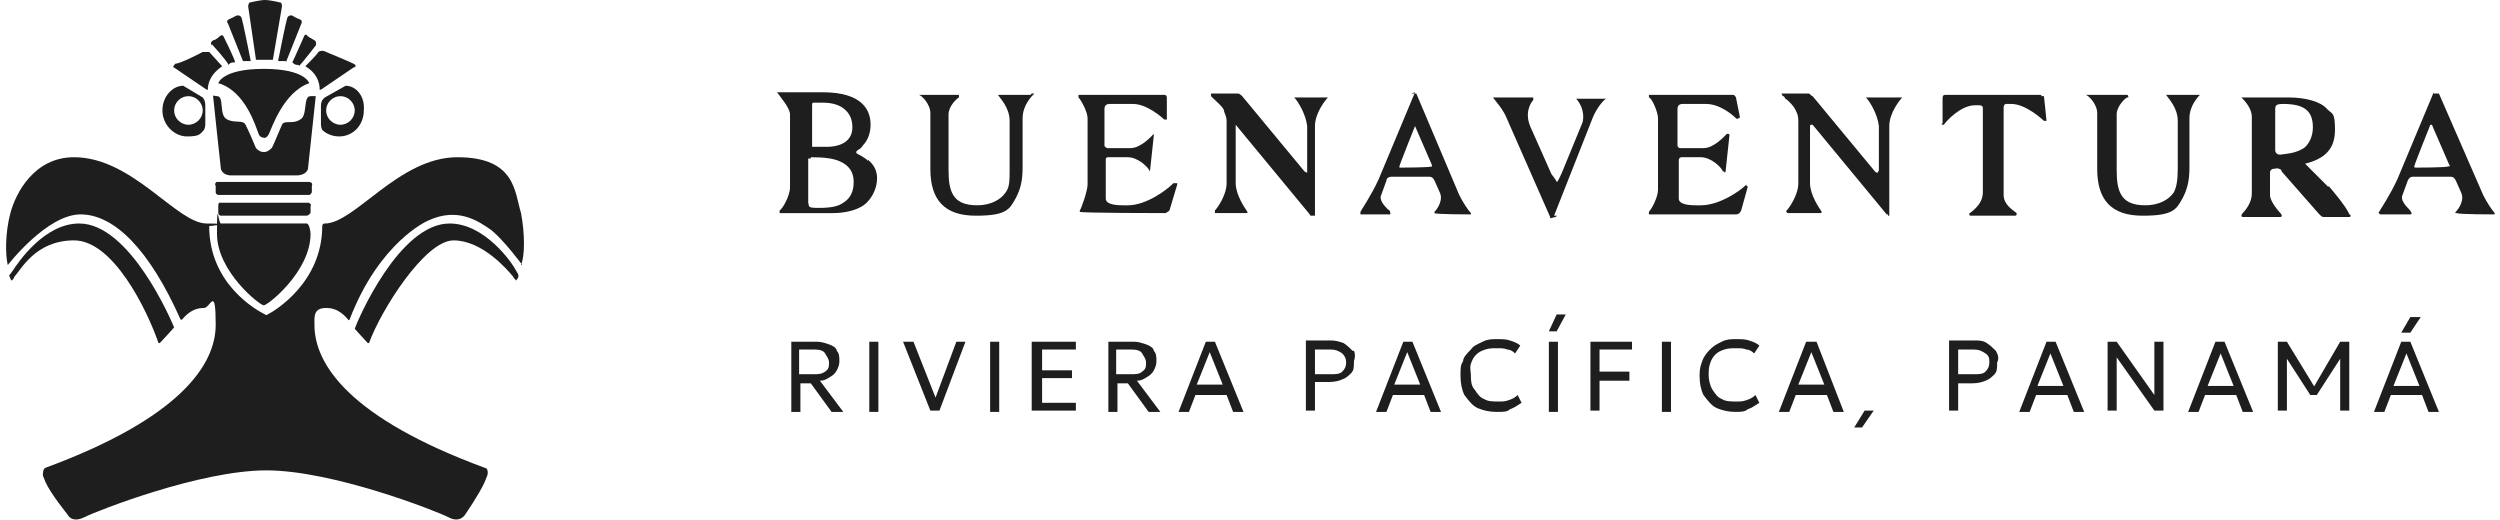 <svg xmlns="http://www.w3.org/2000/svg" id="Layer_1" data-name="Layer 1" viewBox="0 0 192.4 40"><defs><style>      .cls-1 {        fill: #1e1e1e;        stroke-width: 0px;      }    </style></defs><g><path class="cls-1" d="M15.6,7.5l-1.5-.9c-.8,0-1.6.8-1.6,1.9s.9,2,1.9,2,1-.2,1.3-.5c.1-.2.1-.4.1-.4v-1.5c0-.4-.2-.6-.2-.6h0ZM14.5,9.6c-.6,0-1.1-.5-1.1-1.1s.5-1.1,1.1-1.1,1.1.5,1.1,1.1-.5,1.1-1.1,1.1Z"></path><path class="cls-1" d="M26.6,6.6l-1.6.9s-.3.2-.3.6v1.5s0,.2.1.4c.3.3.8.5,1.3.5,1.1,0,1.9-.9,1.9-2,.1-1.1-.6-1.9-1.4-1.9h0ZM26.2,9.6c-.6,0-1.1-.5-1.1-1.1s.5-1.1,1.1-1.1,1.1.5,1.1,1.1-.5,1.1-1.1,1.1Z"></path><path class="cls-1" d="M23.6,17.2c.2,0,.3.6.3.8,0,2.9-3.3,5.5-3.6,5.5s-3.6-2.6-3.6-5.5.1-.8.3-.8h6.6"></path><path class="cls-1" d="M23.8,15h-7c-.1,0-.2-.1-.2-.2v-.5c-.1-.1,0-.3.1-.3h7.1c.1,0,.3.1.2.3v.5c0,0-.1.2-.2.2Z"></path><path class="cls-1" d="M16.9,15.6h6.8c.1,0,.3.1.2.3v.5c-.1.1-.2.2-.3.2h-6.6c-.1,0-.2-.1-.2-.2v-.5c0-.1,0-.3.1-.3Z"></path><path class="cls-1" d="M20.3,4.6h-.6c0,0-.6-4.1-.6-4.1,0,0,0-.2.1-.3C19.2.2,20,0,20.4,0s1.2.2,1.2.2c.1,0,.1.3.1.3l-.7,4.1h-.7Z"></path><path class="cls-1" d="M23,5c-.2,0-.3,0-.5-.2.2-.4.8-1.8.9-2,.1-.3.3,0,.3,0,0,0,.3.2.5.3s.1.4.1.4c0,0-1,1.3-1.3,1.6h0Z"></path><path class="cls-1" d="M40.2,20.4s-1.4-1.9-2.4-2.7c-1-.7-2.6-1.8-4.9-.7,0,0-3.7,1.6-6,7.6,0,0-.1.1-.1,0-.2-.2-.7-.9-1.7-.9s-.9.7-.9,1.3c0,3.1,2.8,7.2,13.1,11,.2,0,.3.3.2.6l-.2.5c-.4.9-1.5,2.5-1.5,2.5,0,0-.4.7-1.3.2-1-.5-8.9-3.6-14-3.6h0c-5.1,0-13,3.1-14,3.6s-1.3-.2-1.3-.2c0,0-1.3-1.6-1.7-2.5l-.2-.5c0-.2,0-.5.2-.6,10.3-3.8,13.1-7.9,13.1-11s-.4-1.3-.9-1.3c-1,0-1.5.7-1.7.9h-.1c-2.4-5.4-5.1-8.1-7.7-8.1s-5.6,3.9-5.6,3.9c-.2-.8-.2-2.5.2-4,.4-1.5,1.8-4.3,4.9-4.3,4.5,0,7.9,5.1,10.2,5.1s.2.2.2.2c0,4.5,3.7,6.5,4.3,6.8h0s.1.1.2,0c.6-.3,4.2-2.5,4.2-6.8,0,0,0-.2.2-.2,2.3,0,5.7-5.1,10.2-5.1s4.4,2.7,4.9,4.3c.3,1.6.3,3.3,0,4h0Z"></path><path class="cls-1" d="M17.5,1.8s-.1-.2.1-.3c.2-.1.6-.3.6-.3,0,0,.3-.1.4.2.1.3.6,2.8.7,3.3-.2,0-.4,0-.6,0,0,0-1.2-3-1.2-3Z"></path><path class="cls-1" d="M16.3,3.5s-.2-.2.1-.4c.2,0,.5-.3.5-.3,0,0,.2-.2.3,0,.1.2.8,1.6.9,2-.2,0-.4,0-.5.2-.2-.4-1.3-1.6-1.3-1.6h0Z"></path><path class="cls-1" d="M13.5,4.9c.4,0,2.1-.9,2.1-.9,0,0,.3,0,.5,0,.2.2.8.9,1,1.1h0c-1.2.8-1.1,1.8-1.1,1.8,0,0-.1,0-.1,0-.3-.2-2.5-1.7-2.5-1.7,0,0-.2,0,.1-.3h0Z"></path><path class="cls-1" d="M27.2,5.2s-2.2,1.5-2.5,1.7c0,0-.1,0-.1,0,0,0,.1-1.1-1.1-1.8h0c.2-.2.9-.9,1-1.1.3-.2.6,0,.6,0,0,0,1.7.7,2.1.9s0,.3,0,.3h0Z"></path><path class="cls-1" d="M22,4.7c-.2,0-.4,0-.6,0,.1-.5.6-3,.7-3.3.1-.3.4-.2.4-.2,0,0,.3.2.6.3.2.1.1.3.1.3l-1.2,3Z"></path><path class="cls-1" d="M34.6,17.2c2.7,0,4.8,3,5.1,3.6,0,0,.2.3.2.4,0,.1,0,.2-.2.4,0-.1-.2-.2-.2-.3-.5-.6-2.4-2.8-4.6-2.8s-5.6,5.4-6.5,7.9h-.1c-.2-.2-1-1.1-1-1.1h0c.2-.6,3.4-8.1,7.3-8.1h0Z"></path><path class="cls-1" d="M13.4,25.2h0s-.9,1-1.1,1.2h-.1c-.9-2.6-3.5-7.9-6.5-7.9s-4.1,2.3-4.6,2.8c0,.1-.1.2-.2.3-.1-.1-.1-.2-.2-.4.1-.1.3-.4.3-.4.4-.6,2.4-3.6,5.1-3.6,3.9,0,7.1,7.5,7.3,8h0Z"></path><path class="cls-1" d="M16.8,6.4s.3-1.1,3.5-1.1h0c3.2,0,3.5,1.1,3.5,1.1-2,.7-2.9,3.5-3.1,3.9-.2.4-.4.3-.4.3,0,0-.3,0-.4-.3-.2-.5-1-3.3-3.1-3.9Z"></path><path class="cls-1" d="M24.3,7.4c0,0-.6,5.6-.6,5.6,0,0-.1.5-.9.5h-5c-.7,0-.8-.5-.8-.5,0,0-.6-5.5-.6-5.6s.1,0,.3,0c.6,0,.1,1.5.8,1.8.6.3,1.2,0,1.4.4.4.8.7,1.6.8,1.8.3.3.5.3.6.3s.3,0,.6-.3c.1-.1.4-.9.8-1.8.2-.4.8,0,1.4-.4.6-.3.2-1.8.8-1.8s.4,0,.4,0Z"></path></g><g><path class="cls-1" d="M66.8,12.4c0-.1-.5-.4-.7-.5s-.2-.1-.2-.2c0,0,0-.1.2-.2,0,0,.2-.1.3-.3h0c.4-.4.6-1,.6-1.6,0-1.1-.6-2.5-3.7-2.5h-3.5q0,0,0,0h0c.2.3,1,1.2,1,1.7v5.6c0,.7-.6,1.7-.8,1.8h0c0,.2,0,.2,0,.2h4.1c1.1,0,2.1-.3,2.6-.8.5-.5.8-1.2.8-1.9,0-.5-.2-1-.7-1.4h0ZM63.6,11.3h-1.1v-3.1c0-.3,0-.3.2-.3h.6c.8,0,1.4.2,1.8.6.3.3.5.7.5,1.3,0,1-.8,1.5-2,1.5ZM62.4,12.2h0c0-.1,0-.1,0-.1h0c1.1,0,1.7.1,2.2.3.7.3,1.1.8,1.1,1.6s-.3,1.3-.8,1.6c-.4.3-1,.4-1.9.4s-.7-.1-.8-.4v-3.4h.1Z"></path><path class="cls-1" d="M79.3,7.3h-2.5q0,0,0,0h0c.2.3.9,1,.9,2v3.7c0,.9,0,1.4-.3,1.8-.4.6-1.2,1-2.2,1s-1.6-.3-1.9-.9c-.2-.4-.3-.9-.3-1.8v-4.3c0-.6.6-1.2.8-1.3h0c0-.2,0-.2,0-.2h-3.1q0,0,0,0s0,0,0,0c.2,0,.9.7.9,1.4v4.3c0,2.4,1.1,3.6,3.5,3.6s2.6-.5,3.1-1.4c.3-.6.5-1.2.5-2.3v-3.8c0-1,.7-1.7.9-1.9,0,0,0,0,0,0-.1,0-.2,0-.2,0h0Z"></path><path class="cls-1" d="M169.3,7.3h-2.5q-.1,0-.1,0h0c.2.3.9,1,.9,2v3.7c0,.9-.1,1.4-.3,1.8-.4.6-1.2,1-2.2,1s-1.6-.3-1.9-.9c-.2-.4-.3-.9-.3-1.8v-4.3c0-.6.6-1.2.8-1.3h.1c0-.2-.1-.2-.1-.2h-3.2q-.1,0-.1,0s0,0,.1,0c.2,0,.9.7.9,1.4v4.3c0,2.4,1.1,3.6,3.5,3.6s2.6-.5,3.1-1.4c.3-.6.5-1.2.5-2.3v-3.8c0-1,.7-1.7.9-1.9,0,0,.1,0,0,0,0,0,0,0,0,0h0Z"></path><path class="cls-1" d="M90.2,14.2c-.3.3-1.9,1.6-3.4,1.6h-.4c-.9,0-1.3-.2-1.3-.5v-3c0-.1,0-.2.2-.2h1.5c.8,0,1.6.8,1.7,1.1h0c0,.1,0,.1,0,0l.3-2.8s0-.1,0-.1h0c-.2.2-1,1.1-1.8,1.1h-1.8c0,0-.2-.1-.2-.2v-2.8q0-.4.4-.4h1.8c1.1,0,2.3,1.1,2.4,1.2h.2c0-.1,0-1.7,0-1.7,0,0,0-.2-.2-.2h-6.6q0,0,0,0t0,.2c.2.2.7,1.1.7,1.6v5.1c0,.5-.5,1.9-.6,2,0,0,0,.1,0,.1h0c0,.1,6.6.1,6.6.1,0,0,.2-.1.3-.2l.6-2q0-.1,0-.1c0,0-.3,0-.3,0h0Z"></path><path class="cls-1" d="M134.3,14.3c-.3.3-1.9,1.5-3.4,1.5h-.4c-.9,0-1.3-.2-1.3-.5v-3c0-.1.1-.2.2-.2h1.5c.8,0,1.6.8,1.7,1.1h.1c0,.1.1.1.1,0l.3-2.8s0-.1-.1-.1h-.1c-.2.2-1,1.1-1.8,1.1h-1.8c-.1,0-.2-.1-.2-.2v-2.8q0-.4.4-.4h1.8c1.1,0,2.1.9,2.3,1.1,0,0,.1.1.2,0,.1,0,.1-.1.1-.1l-.3-1.5c0,0-.1-.2-.2-.2h-6.5q0,0,0,0t0,.2c.2,0,.7,1.1.7,1.6v5.5c0,.6-.5,1.5-.7,1.7h0c0,.1,0,.2,0,.2h6.7c.2,0,.3-.1.4-.3l.5-1.8q0-.1-.1-.1c0-.1,0-.1,0-.1h0Z"></path><path class="cls-1" d="M101.2,16.6v-6.9c0-1,.8-2,1-2.2,0,0,0,0,0,0h0c0,0-2.6,0-2.6,0q0,0,0,0h0c.3.3.9,1.3,1,2.2v3.4c0,.1,0,.1,0,.2q0,0-.2-.1l-4.8-5.8c0,0-.2-.2-.3-.2h-1.9c0,0-.2,0-.2,0s0,0,0,.2c0,0,0,0,.2.2s.7.6.8.9c0,.2.2.4.2.8v4.8c0,.9-.7,1.9-.9,2.1,0,0,0,.1,0,.1,0,.1,0,.1,0,.1h2.5q0,0,0-.1h0c-.2-.3-.9-1.3-.9-2.2v-4.4q0-.1,0-.1h0l5.7,6.9h0c0,.1.1.1.1.1,0,.1,0,.1,0,0h0Z"></path><path class="cls-1" d="M145.4,16.6v-6.9c0-1,.8-2,1-2.2,0,0,.1,0,0,0h-.1c0,0-2.6,0-2.6,0q-.1,0-.1,0h0c.3.3.9,1.3,1,2.2v3.4c0,.1-.1.1-.1.2q-.1,0-.2-.1l-4.8-5.8c-.1,0-.2-.2-.3-.2h-1.9c-.1,0-.2,0-.2,0s0,0,.1.2c.1,0,.1,0,.2.2.1,0,.7.6.8.9.1.2.2.4.2.8v4.8c0,.9-.7,1.9-.9,2.1,0,0-.1.1,0,.1,0,.1.1.1.1.1h2.5q.1,0,.1-.1h0c-.2-.3-.9-1.3-.9-2.2v-4.4q0-.1.1-.1h.1l5.7,6.9h.1c0,.1,0,.1,0,.1,0,.1,0,.1,0,0h0Z"></path><path class="cls-1" d="M187.3,7.1l-2.8,6.7c-.6,1.3-1.3,2.3-1.4,2.5,0,0-.1.1,0,.1,0,.1.1.1.1.1h2.3s.1,0,.1-.1h0q-.1-.2-.2-.3c-.2-.2-.7-.7-.5-1.1l.4-1.1c.1-.2.2-.3.4-.3h2.9c.2,0,.3.1.4.3l.4.9c.3.6-.2,1.3-.4,1.5,0,0-.1.1,0,.1h.1c0,.1,2.8.1,2.8.1q.1,0,.1-.1h0c-.2-.2-.6-.8-.9-1.4l-3.4-7.8c0,0-.1,0-.1,0h-.2q0,0-.1,0h0ZM188.5,12.8h-.1c0,.1-2.5.1-2.5.1q-.1,0-.1-.1h0c0-.1,1.2-3.1,1.2-3.1,0-.1.1-.1.1-.1h0q.1,0,.1.1l1.3,3q.1.1,0,.1h0Z"></path><path class="cls-1" d="M108.9,7.1l-2.8,6.7c-.6,1.3-1.3,2.3-1.4,2.5,0,0,0,.1,0,.1,0,.1,0,.1,0,.1h2.3s0,0,0-.1h0q0-.2-.2-.3c-.2-.2-.7-.7-.5-1.1l.4-1.1c0-.2.2-.3.4-.3h2.9c.2,0,.3.1.4.3l.4.9c.3.6-.2,1.3-.4,1.5,0,0,0,.1,0,.1h0c0,.1,2.8.1,2.8.1q0,0,0-.1h0c-.2-.2-.6-.8-.9-1.4l-3.3-7.8c0,0,0,0,0,0h-.2c0,0-.1,0-.2,0h0ZM110.2,12.8h0c0,.1-2.5.1-2.5.1q0,0,0-.1h0c0-.1,1.2-3.1,1.2-3.1,0-.1,0-.1,0-.1h0q0,0,0,.1l1.3,3h0Z"></path><path class="cls-1" d="M119.6,16.6l3-7.6c.3-.7.8-1.3,1-1.4,0,0,0,0,0,0,0,0,0,0,0,0h-2.3s0,0,0,0h0c.2.2.7.9.5,1.8l-1.6,3.9c-.2.4-.3.7-.4.7h0s0-.1-.4-.6l-1.6-3.6c-.5-1.1,0-1.9.2-2.1h0c0,0,0-.2,0-.2h-3.1q0,0,0,0h0c.2.3.8.9,1.1,1.7l3.3,7.5c0,.1,0,.1,0,.1h0c.4-.1.5-.1.5-.2h0Z"></path><path class="cls-1" d="M157.1,7.3h-7.3c-.2,0-.3,0-.3.3v1.9c-.1,0-.1.1,0,.1h.1c.2-.3,1.3-1.5,2.4-1.5h.3q.3,0,.3.2v6.5c0,.8-.6,1.3-1,1.6-.1,0,0,.2,0,.2h3.5c.1,0,.1-.1.1-.2-.4-.3-1-.7-1-1.4v-6.7q0-.3.2-.3h.4c1.1,0,2.4,1.2,2.5,1.3h.2c0-.1-.2-1.9-.2-1.9,0,0-.1,0-.2,0h0Z"></path><path class="cls-1" d="M179.2,14.4l-1.8-1.8h0c1.6-.4,2.3-1.2,2.3-2.6s-.2-1.2-.6-1.6c-.5-.6-1.7-.9-3-.9h-3.5s-.1,0-.1,0h0c.2.2.8.8.8,1.5v5.9c0,.7-.5,1.3-.7,1.5,0,0-.1.1-.1.2s.1.1.1.1h2.9q.1,0,.1-.1t-.1-.2c-.2-.2-.7-.8-.8-1.3v-1.8c0-.1,0-.2.2-.3.2,0,.4-.1.5,0,.1,0,.2.1.2.2l2.9,3.3c.1.1.2.2.3.2h2q.1,0,.1-.1,0-.1-.1-.1c-.2-.6-1.6-2.2-1.6-2.2h0ZM178,9.8c0,.7-.3,1.3-.7,1.6-.5.3-.9.4-1.8.5-.1,0-.2,0-.3-.1s-.1-.2-.1-.3h0v-3.1c0-.3.1-.4.6-.4,1.6,0,2.3.5,2.3,1.8h0Z"></path></g><g><g><g><path class="cls-1" d="M63.1,29.3c.3,0,.5-.1.8-.3.2-.1.4-.3.5-.5s.2-.4.2-.7,0-.6-.2-.8c0-.2-.3-.4-.6-.5-.3-.1-.6-.2-.9-.2h-2v5.4h.7v-2.2h.8l1.6,2.2h.9l-1.8-2.4h0ZM61.5,28.8v-1.9h1.2c.4,0,.7.1.8.3s.3.4.3.7,0,.5-.3.7-.5.2-.9.2h-1.1Z"></path><rect class="cls-1" x="66.9" y="26.3" width=".7" height="5.4"></rect><polygon class="cls-1" points="71.6 31.6 69.5 26.3 70.3 26.3 72 30.6 73.6 26.3 74.3 26.3 72.3 31.6 71.6 31.6"></polygon><rect class="cls-1" x="76.2" y="26.3" width=".7" height="5.4"></rect><polygon class="cls-1" points="79.4 31.6 79.4 26.3 82.8 26.3 82.8 26.9 80.2 26.9 80.2 28.5 82.5 28.5 82.5 29.1 80.2 29.1 80.2 31 82.8 31 82.8 31.6 79.4 31.6"></polygon><path class="cls-1" d="M87.5,29.3c.3,0,.5-.1.8-.3.2-.1.4-.3.5-.5s.2-.4.2-.7,0-.6-.2-.8c0-.2-.3-.4-.6-.5-.3-.1-.6-.2-.9-.2h-2v5.4h.7v-2.2h.8l1.6,2.2h.9l-1.8-2.4h0ZM85.9,28.8h0v-1.9h1.2c.4,0,.7.1.8.3s.3.4.3.7,0,.5-.3.7c-.2.2-.5.2-.9.2h-1.1Z"></path><path class="cls-1" d="M93.5,26.3h-.7l-2.1,5.4h.8l.5-1.3h2.4l.5,1.3h.8l-2.2-5.4h0ZM92.1,29.6l1-2.5,1,2.5h-2Z"></path><path class="cls-1" d="M104.1,27c-.2-.2-.4-.4-.7-.6-.3-.1-.6-.2-1-.2h-1.9v5.4h.7v-2.2h1.1c.4,0,.8-.1,1-.2.3-.1.5-.3.7-.5s.2-.5.2-.9c.1-.3.1-.6,0-.8h0ZM103.3,28.6c-.2.2-.5.2-.9.2h-1.2v-1.9h1.2c.4,0,.6.1.9.3.2.2.3.4.3.7,0,.3-.1.5-.3.7Z"></path><path class="cls-1" d="M108.7,26.3h-.7l-2.1,5.4h.8l.5-1.3h2.4l.5,1.3h.8l-2.2-5.4h0ZM107.3,29.6l1-2.5,1,2.5h-2Z"></path><path class="cls-1" d="M115.2,31.7c-.6,0-1-.1-1.5-.3-.4-.2-.7-.6-1-1-.2-.4-.3-.9-.3-1.5s0-.8.2-1.1c0-.3.3-.6.6-.9.2-.3.5-.4.9-.6s.7-.2,1.1-.2.7,0,1,.1.6.2.8.4l-.4.6c-.2-.2-.4-.3-.6-.3-.2-.1-.5-.1-.8-.1s-.6,0-.9.1-.5.2-.7.4c-.2.2-.3.4-.4.7s0,.6,0,.9,0,.8.3,1.1c.2.3.4.6.7.7.3.2.7.2,1.1.2s.5,0,.8-.1.5-.2.7-.4l.3.6c-.3.2-.6.4-.9.5-.2.2-.5.2-.9.2h0Z"></path><polygon class="cls-1" points="119.2 25.5 119.8 24.2 120.5 24.2 119.8 25.5 119.2 25.5"></polygon><rect class="cls-1" x="119.2" y="26.3" width=".7" height="5.4"></rect><polygon class="cls-1" points="122.4 31.6 122.4 26.3 125.6 26.3 125.6 26.9 123.1 26.9 123.1 28.6 125.4 28.6 125.4 29.3 123.1 29.3 123.1 31.6 122.4 31.6"></polygon><rect class="cls-1" x="127.9" y="26.3" width=".7" height="5.4"></rect><path class="cls-1" d="M133.6,31.7c-.6,0-1-.1-1.5-.3-.4-.2-.7-.6-1-1-.2-.4-.3-.9-.3-1.5s.1-.8.2-1.1c.1-.3.3-.6.6-.9s.5-.4.9-.6.7-.2,1.1-.2.7,0,1,.1.6.2.8.4l-.4.6c-.2-.2-.4-.3-.6-.3-.2-.1-.5-.1-.8-.1s-.6,0-.9.1c-.3.1-.5.2-.7.4-.2.2-.3.4-.4.7-.1.3-.1.6-.1.9s.1.8.3,1.1c.2.3.4.6.7.7.3.2.7.2,1.1.2s.5,0,.8-.1.5-.2.7-.4l.3.6c-.3.2-.6.4-.9.5-.2.2-.6.2-.9.2h0Z"></path><path class="cls-1" d="M139.8,26.3h-.8l-2.1,5.4h.8l.5-1.3h2.4l.5,1.3h.8l-2.1-5.4h0ZM138.4,29.6l1-2.5,1,2.5h-2Z"></path></g><path class="cls-1" d="M153.6,27c-.2-.2-.4-.4-.7-.6s-.6-.2-1-.2h-1.9v5.4h.7v-2.1h1.1c.4,0,.8-.1,1-.2.3-.1.5-.3.7-.5s.2-.5.2-.9c.2-.4,0-.7-.1-.9ZM152.8,28.6c-.2.2-.5.2-.9.2h-1.2v-1.9h1.2c.4,0,.6.1.9.3s.3.4.3.7-.1.5-.3.7Z"></path><path class="cls-1" d="M158.2,26.3h-.7l-2.1,5.4h.8l.5-1.3h2.4l.5,1.3h.8l-2.2-5.4h0ZM156.8,29.7l1-2.5,1,2.5h-2Z"></path><polygon class="cls-1" points="162.2 31.6 162.2 26.3 162.9 26.3 165.8 30.4 165.8 26.3 166.5 26.3 166.5 31.6 165.8 31.6 162.9 27.5 162.9 31.6 162.2 31.6"></polygon><path class="cls-1" d="M171.2,26.3h-.7l-2.1,5.4h.8l.5-1.3h2.4l.5,1.3h.8l-2.2-5.4ZM169.9,29.7l1-2.5,1,2.5h-2Z"></path><polygon class="cls-1" points="175.3 31.6 175.3 26.3 176 26.3 178.2 29.9 178 29.9 180.1 26.3 180.8 26.3 180.8 31.6 180.1 31.6 180.1 27.2 180.3 27.3 178.3 30.4 177.8 30.4 175.8 27.3 176 27.2 176 31.6 175.3 31.6"></polygon><path class="cls-1" d="M185.5,26.3h-.7l-2.1,5.4h.8l.5-1.3h2.4l.5,1.3h.8l-2.2-5.4ZM184.2,29.7l1-2.5,1,2.5h-2Z"></path><polygon class="cls-1" points="184.8 25.6 185.5 24.4 186.3 24.4 185.5 25.6 184.8 25.6"></polygon></g><polygon class="cls-1" points="142.7 32.9 143.5 31.6 144.2 31.6 143.3 32.9 142.7 32.9"></polygon></g></svg>
